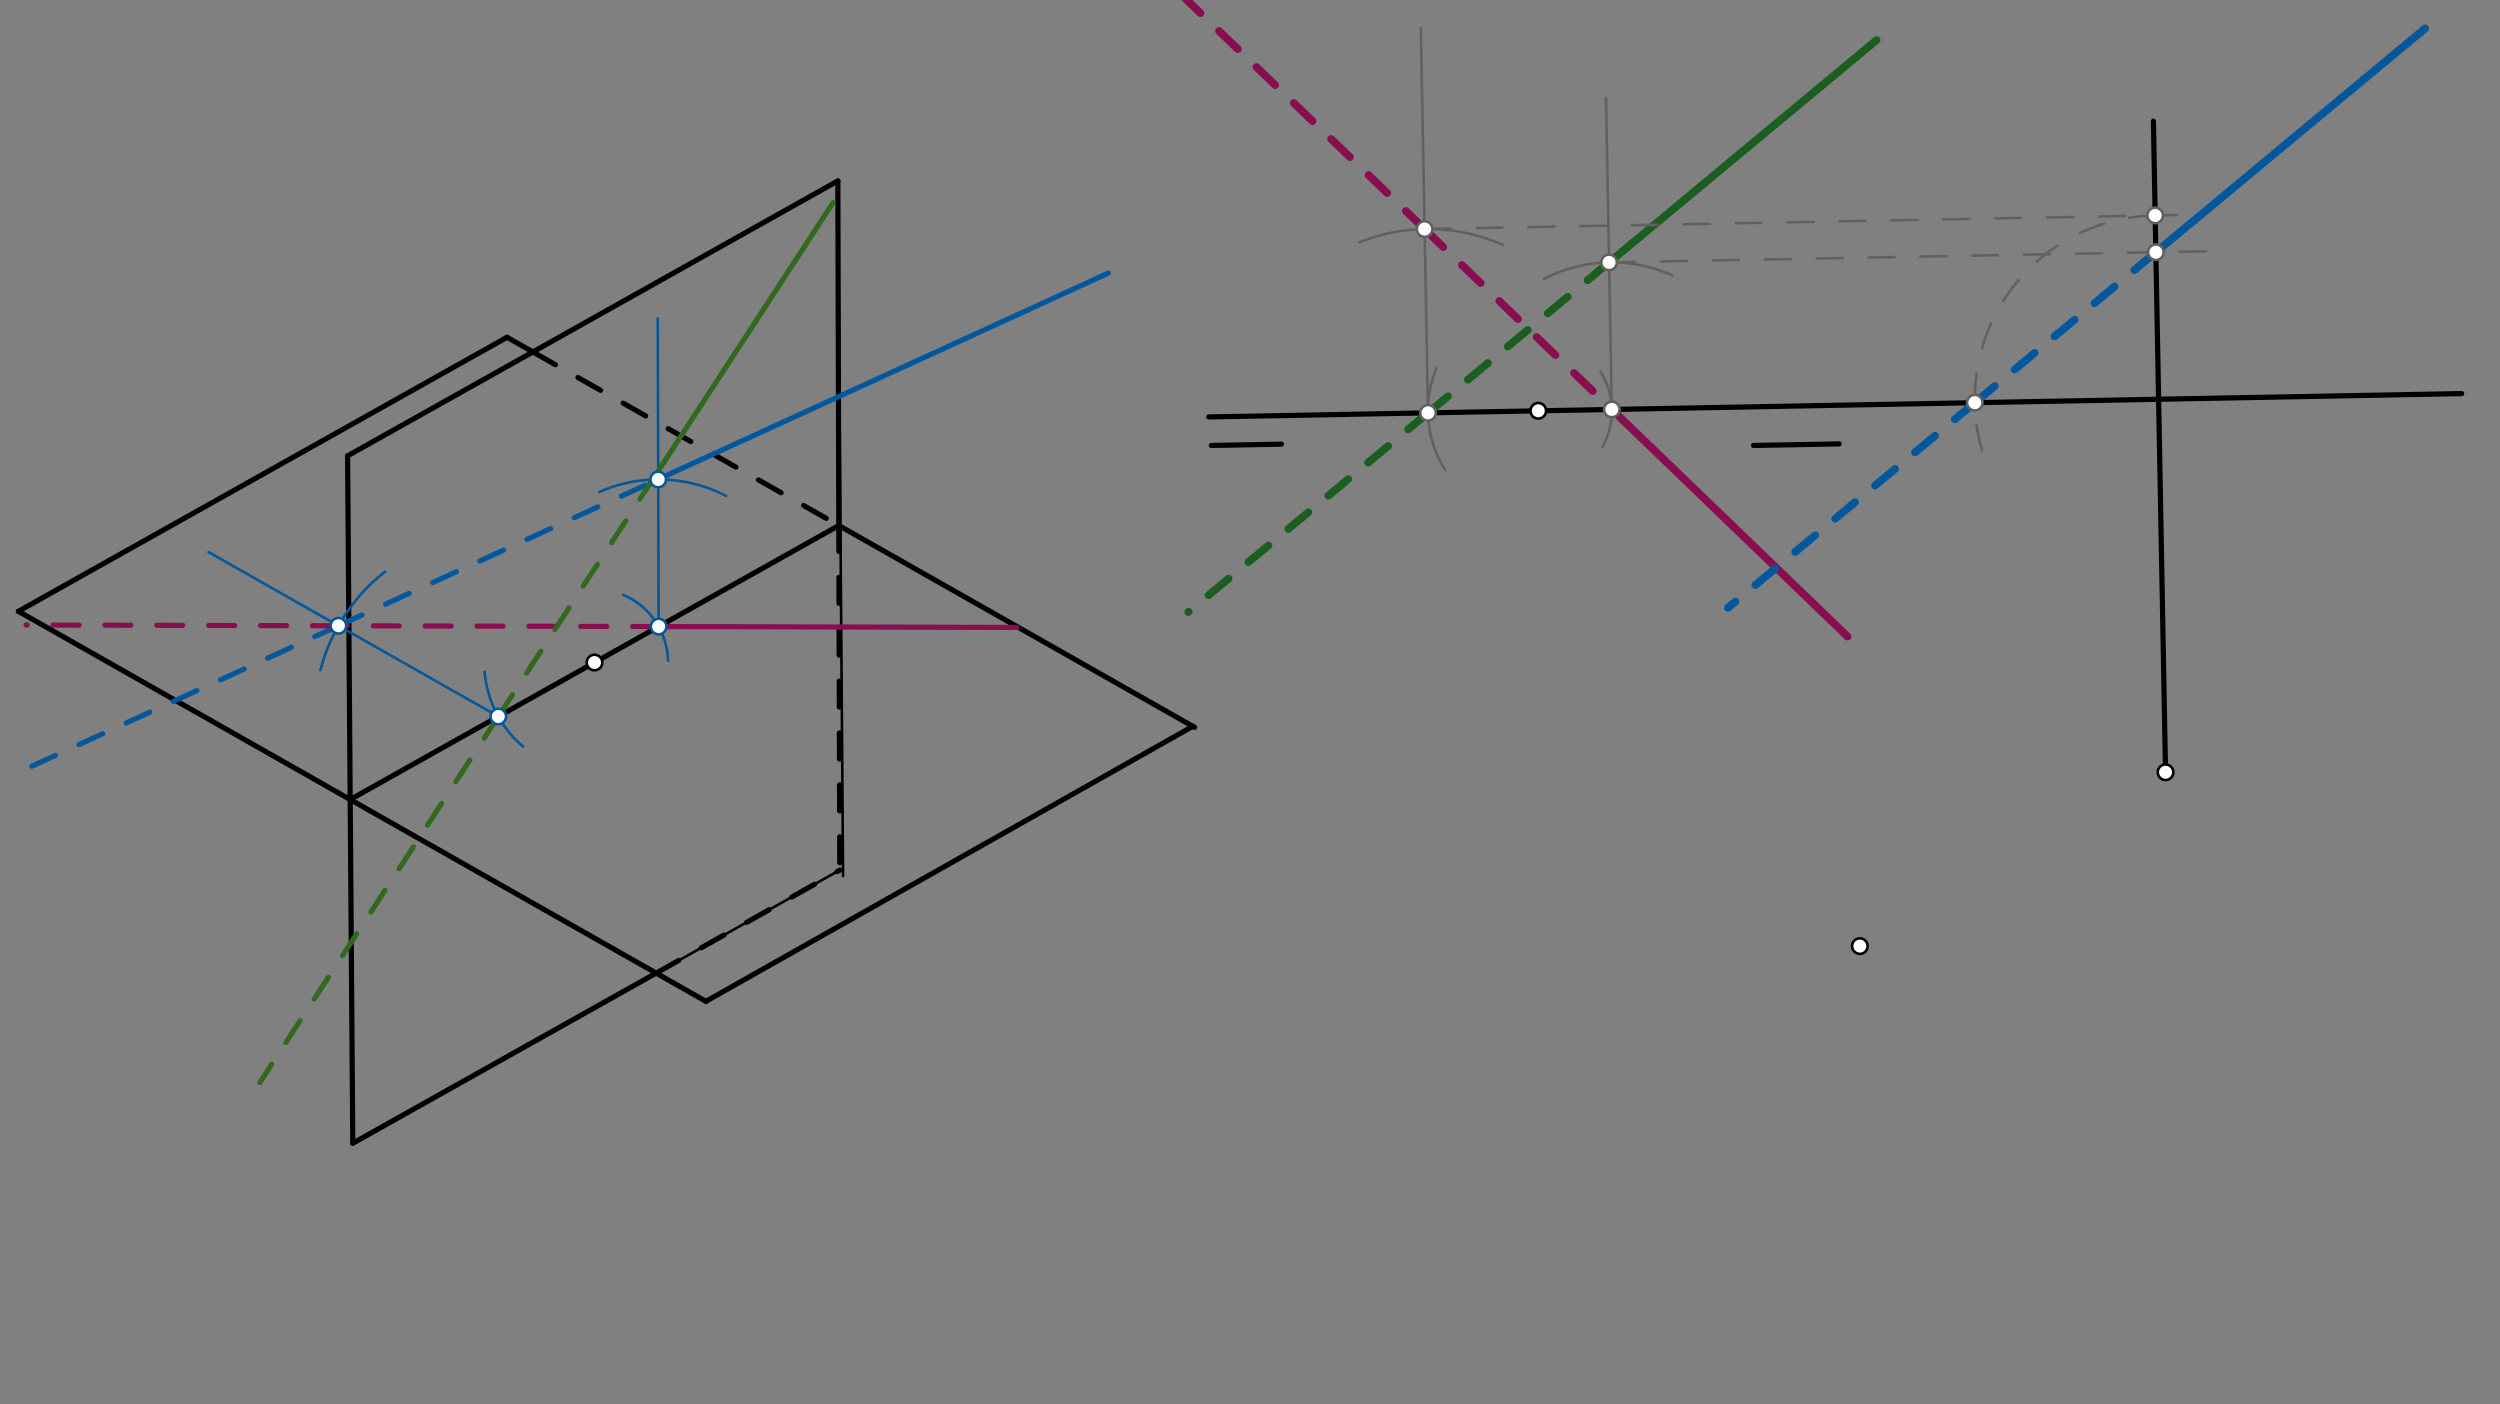 <svg xmlns="http://www.w3.org/2000/svg" class="svg--816" height="100%" preserveAspectRatio="xMidYMid meet" viewBox="0 0 963.78 541.417" width="100%"><rect x="0" y="0" width="963.78" height="541.417" fill="#808080" stroke="none"/><defs><marker id="marker-arrow" markerHeight="16" markerUnits="userSpaceOnUse" markerWidth="24" orient="auto-start-reverse" refX="24" refY="4" viewBox="0 0 24 8"><path d="M 0 0 L 24 4 L 0 8 z" stroke="inherit"></path></marker></defs><g class="aux-layer--949"></g><g class="main-layer--75a"><g class="element--733"><line stroke="#000000" stroke-dasharray="none" stroke-linecap="round" stroke-width="1" x1="136" x2="134" y1="440.734" y2="175.734"></line></g><g class="element--733"><line stroke="#000000" stroke-dasharray="none" stroke-linecap="round" stroke-width="1" x1="134.37" x2="134" y1="224.732" y2="175.734"></line></g><g class="element--733"><line stroke="#000000" stroke-dasharray="none" stroke-linecap="round" stroke-width="1" x1="323" x2="134" y1="69.734" y2="175.734"></line></g><g class="element--733"><line stroke="#000000" stroke-dasharray="none" stroke-linecap="round" stroke-width="1" x1="323" x2="325.022" y1="69.734" y2="337.712"></line></g><g class="element--733"><line stroke="#000000" stroke-dasharray="none" stroke-linecap="round" stroke-width="1" x1="136" x2="323.747" y1="440.734" y2="335.437"></line></g><g class="element--733"><line stroke="#000000" stroke-dasharray="none" stroke-linecap="round" stroke-width="1" x1="135" x2="323.373" y1="308.234" y2="202.586"></line></g><g class="element--733"><line stroke="#000000" stroke-dasharray="none" stroke-linecap="round" stroke-width="1" x1="135" x2="7.094" y1="308.234" y2="235.669"></line></g><g class="element--733"><line stroke="#000000" stroke-dasharray="none" stroke-linecap="round" stroke-width="1" x1="135" x2="272.129" y1="308.234" y2="386.032"></line></g><g class="element--733"><line stroke="#000000" stroke-dasharray="none" stroke-linecap="round" stroke-width="2" x1="136" x2="134" y1="440.734" y2="175.734"></line></g><g class="element--733"><line stroke="#000000" stroke-dasharray="none" stroke-linecap="round" stroke-width="2" x1="134" x2="323" y1="175.734" y2="69.734"></line></g><g class="element--733"><line stroke="#000000" stroke-dasharray="none" stroke-linecap="round" stroke-width="2" x1="323" x2="323.373" y1="69.734" y2="202.586"></line></g><g class="element--733"><line stroke="#000000" stroke-dasharray="none" stroke-linecap="round" stroke-width="2" x1="135" x2="323.373" y1="308.234" y2="202.586"></line></g><g class="element--733"><line stroke="#000000" stroke-dasharray="none" stroke-linecap="round" stroke-width="2" x1="136" x2="252.943" y1="440.734" y2="375.147"></line></g><g class="element--733"><line stroke="#000000" stroke-dasharray="none" stroke-linecap="round" stroke-width="2" x1="7.094" x2="272.129" y1="235.669" y2="386.032"></line></g><g class="element--733"><line stroke="#000000" stroke-dasharray="none" stroke-linecap="round" stroke-width="2" x1="7.094" x2="195.468" y1="235.669" y2="130.021"></line></g><g class="element--733"><line stroke="#000000" stroke-dasharray="none" stroke-linecap="round" stroke-width="2" x1="195.468" x2="205.43" y1="130.021" y2="135.673"></line></g><g class="element--733"><line stroke="#000000" stroke-dasharray="none" stroke-linecap="round" stroke-width="2" x1="323.373" x2="460.503" y1="202.586" y2="280.383"></line></g><g class="element--733"><line stroke="#000000" stroke-dasharray="none" stroke-linecap="round" stroke-width="2" x1="272.129" x2="459.827" y1="386.032" y2="280"></line></g><g class="element--733"><line stroke="#000000" stroke-dasharray="10" stroke-linecap="round" stroke-width="2" x1="323.373" x2="323.747" y1="202.586" y2="335.437"></line></g><g class="element--733"><line stroke="#000000" stroke-dasharray="10" stroke-linecap="round" stroke-width="2" x1="252.943" x2="323.747" y1="375.147" y2="335.437"></line></g><g class="element--733"><line stroke="#000000" stroke-dasharray="10" stroke-linecap="round" stroke-width="2" x1="205.43" x2="323.373" y1="135.673" y2="202.586"></line></g><g class="element--733"><line stroke="#000000" stroke-dasharray="none" stroke-linecap="round" stroke-width="2" x1="466" x2="949" y1="160.734" y2="151.734"></line></g><g class="element--733"><line stroke="#000000" stroke-dasharray="none" stroke-linecap="round" stroke-width="2" x1="830.168" x2="834.844" y1="46.731" y2="297.719"></line></g><g class="element--733"><line stroke="#000000" stroke-dasharray="none" stroke-linecap="round" stroke-width="2" x1="467" x2="493.972" y1="171.734" y2="171.232"></line></g><g class="element--733"><line stroke="#000000" stroke-dasharray="none" stroke-linecap="round" stroke-width="2" x1="676" x2="709.007" y1="171.734" y2="171.119"></line></g><g class="element--733"><path d="M 186.812 258.915 A 42.52 42.52 0 0 0 201.676 287.83" fill="none" stroke="#01579B" stroke-dasharray="none" stroke-linecap="round" stroke-width="1"></path></g><g class="element--733"><line stroke="#01579B" stroke-dasharray="none" stroke-linecap="round" stroke-width="1" x1="192.101" x2="80.417" y1="276.209" y2="212.847"></line></g><g class="element--733"><path d="M 148.54 220.313 A 70.866 70.866 0 0 0 123.542 258.276" fill="none" stroke="#01579B" stroke-dasharray="none" stroke-linecap="round" stroke-width="1"></path></g><g class="element--733"><path d="M 257.524 254.696 A 28.346 28.346 0 0 0 240.224 229.301" fill="none" stroke="#01579B" stroke-dasharray="none" stroke-linecap="round" stroke-width="1"></path></g><g class="element--733"><line stroke="#01579B" stroke-dasharray="none" stroke-linecap="round" stroke-width="1" x1="253.91" x2="253.576" y1="241.544" y2="122.764"></line></g><g class="element--733"><path d="M 230.968 189.701 A 56.693 56.693 0 0 1 279.938 191.179" fill="none" stroke="#01579B" stroke-dasharray="none" stroke-linecap="round" stroke-width="1"></path></g><g class="element--733"><line stroke="#01579B" stroke-dasharray="10" stroke-linecap="round" stroke-width="2" x1="130.464" x2="256" y1="241.24" y2="183.734"></line></g><g class="element--733"><line stroke="#01579B" stroke-dasharray="none" stroke-linecap="round" stroke-width="2" x1="253.56" x2="427.221" y1="184.852" y2="105.301"></line></g><g class="element--733"><line stroke="#01579B" stroke-dasharray="10" stroke-linecap="round" stroke-width="2" x1="130.464" x2="5.999" y1="241.24" y2="298.255"></line></g><g class="element--733"><line stroke="#880E4F" stroke-dasharray="10" stroke-linecap="round" stroke-width="2" x1="253.91" x2="130.464" y1="241.544" y2="241.24"></line></g><g class="element--733"><line stroke="#880E4F" stroke-dasharray="10" stroke-linecap="round" stroke-width="2" x1="130.464" x2="10.029" y1="241.24" y2="240.944"></line></g><g class="element--733"><line stroke="#880E4F" stroke-dasharray="none" stroke-linecap="round" stroke-width="2" x1="253.91" x2="391.937" y1="241.544" y2="241.883"></line></g><g class="element--733"><line stroke="#33691E" stroke-dasharray="10" stroke-linecap="round" stroke-width="2" x1="192.101" x2="253" y1="276.209" y2="182.734"></line></g><g class="element--733"><line stroke="#33691E" stroke-dasharray="10" stroke-linecap="round" stroke-width="2" x1="192.101" x2="100.192" y1="276.209" y2="417.283"></line></g><g class="element--733"><line stroke="#33691E" stroke-dasharray="none" stroke-linecap="round" stroke-width="2" x1="250.795" x2="321.182" y1="186.119" y2="78.08"></line></g><g class="element--733"><path d="M 553.821 141.918 A 42.52 42.52 0 0 0 557.229 181.306" fill="none" stroke="#616161" stroke-dasharray="none" stroke-linecap="round" stroke-width="1"></path></g><g class="element--733"><line stroke="#616161" stroke-dasharray="none" stroke-linecap="round" stroke-width="1" x1="550.518" x2="547.754" y1="159.16" y2="10.795"></line></g><g class="element--733"><path d="M 523.938 93.467 A 70.866 70.866 0 0 1 579.459 94.472" fill="none" stroke="#616161" stroke-dasharray="none" stroke-linecap="round" stroke-width="1"></path></g><g class="element--733"><path d="M 617.061 143.332 A 28.346 28.346 0 0 1 617.688 172.35" fill="none" stroke="#616161" stroke-dasharray="none" stroke-linecap="round" stroke-width="1"></path></g><g class="element--733"><line stroke="#616161" stroke-dasharray="none" stroke-linecap="round" stroke-width="1" x1="621.372" x2="619.136" y1="157.839" y2="37.844"></line></g><g class="element--733"><path d="M 595.219 107.539 A 56.693 56.693 0 0 1 644.773 106.201" fill="none" stroke="#616161" stroke-dasharray="none" stroke-linecap="round" stroke-width="1"></path></g><g class="element--733"><line stroke="#880E4F" stroke-dasharray="10" stroke-linecap="round" stroke-width="3" x1="549.198" x2="621.372" y1="88.306" y2="157.839"></line></g><g class="element--733"><line stroke="#880E4F" stroke-dasharray="10" stroke-linecap="round" stroke-width="3" x1="549.198" x2="451.656" y1="88.306" y2="-5.668"></line></g><g class="element--733"><line stroke="#880E4F" stroke-dasharray="none" stroke-linecap="round" stroke-width="3" x1="621.372" x2="712.253" y1="157.839" y2="245.396"></line></g><g class="element--733"><line stroke="#1B5E20" stroke-dasharray="10" stroke-linecap="round" stroke-width="3" x1="550.518" x2="620.316" y1="159.16" y2="101.156"></line></g><g class="element--733"><line stroke="#1B5E20" stroke-dasharray="10" stroke-linecap="round" stroke-width="3" x1="550.518" x2="458.101" y1="159.16" y2="235.96"></line></g><g class="element--733"><line stroke="#1B5E20" stroke-dasharray="none" stroke-linecap="round" stroke-width="3" x1="620.316" x2="723.46" y1="101.156" y2="15.441"></line></g><g class="element--733"><line stroke="#616161" stroke-dasharray="10" stroke-linecap="round" stroke-width="1" x1="549.198" x2="848.776" y1="88.306" y2="82.723"></line></g><g class="element--733"><line stroke="#616161" stroke-dasharray="10" stroke-linecap="round" stroke-width="1" x1="620.316" x2="857.497" y1="101.156" y2="96.737"></line></g><g class="element--733"><path d="M 830.845 83.058 A 70.866 70.866 0 0 0 766.142 179.659" fill="none" stroke="#616161" stroke-dasharray="10" stroke-linecap="round" stroke-width="1"></path></g><g class="element--733"><line stroke="#01579B" stroke-dasharray="10" stroke-linecap="round" stroke-width="3" x1="761.311" x2="831.109" y1="155.232" y2="97.228"></line></g><g class="element--733"><line stroke="#01579B" stroke-dasharray="10" stroke-linecap="round" stroke-width="3" x1="761.311" x2="666.178" y1="155.232" y2="234.289"></line></g><g class="element--733"><line stroke="#01579B" stroke-dasharray="none" stroke-linecap="round" stroke-width="3" x1="831.109" x2="934.902" y1="97.228" y2="10.973"></line></g><g class="element--733"><circle cx="229.187" cy="255.41" r="3" stroke="#000000" stroke-width="1" fill="#ffffff"></circle>}</g><g class="element--733"><circle cx="593.03" cy="158.367" r="3" stroke="#000000" stroke-width="1" fill="#ffffff"></circle>}</g><g class="element--733"><circle cx="834.844" cy="297.719" r="3" stroke="#000000" stroke-width="1" fill="#ffffff"></circle>}</g><g class="element--733"><circle cx="717" cy="364.734" r="3" stroke="#000000" stroke-width="1" fill="#ffffff"></circle>}</g><g class="element--733"><circle cx="130.464" cy="241.24" r="3" stroke="#01579B" stroke-width="1" fill="#ffffff"></circle>}</g><g class="element--733"><circle cx="253.751" cy="184.851" r="3" stroke="#01579B" stroke-width="1" fill="#ffffff"></circle>}</g><g class="element--733"><circle cx="192.101" cy="276.209" r="3" stroke="#01579B" stroke-width="1" fill="#ffffff"></circle>}</g><g class="element--733"><circle cx="253.91" cy="241.544" r="3" stroke="#01579B" stroke-width="1" fill="#ffffff"></circle>}</g><g class="element--733"><circle cx="549.198" cy="88.306" r="3" stroke="#616161" stroke-width="1" fill="#ffffff"></circle>}</g><g class="element--733"><circle cx="550.518" cy="159.16" r="3" stroke="#616161" stroke-width="1" fill="#ffffff"></circle>}</g><g class="element--733"><circle cx="620.316" cy="101.156" r="3" stroke="#616161" stroke-width="1" fill="#ffffff"></circle>}</g><g class="element--733"><circle cx="621.372" cy="157.839" r="3" stroke="#616161" stroke-width="1" fill="#ffffff"></circle>}</g><g class="element--733"><circle cx="830.845" cy="83.058" r="3" stroke="#616161" stroke-width="1" fill="#ffffff"></circle>}</g><g class="element--733"><circle cx="831.109" cy="97.228" r="3" stroke="#616161" stroke-width="1" fill="#ffffff"></circle>}</g><g class="element--733"><circle cx="761.311" cy="155.232" r="3" stroke="#616161" stroke-width="1" fill="#ffffff"></circle>}</g></g><g class="snaps-layer--ac6"></g><g class="temp-layer--52d"></g></svg>